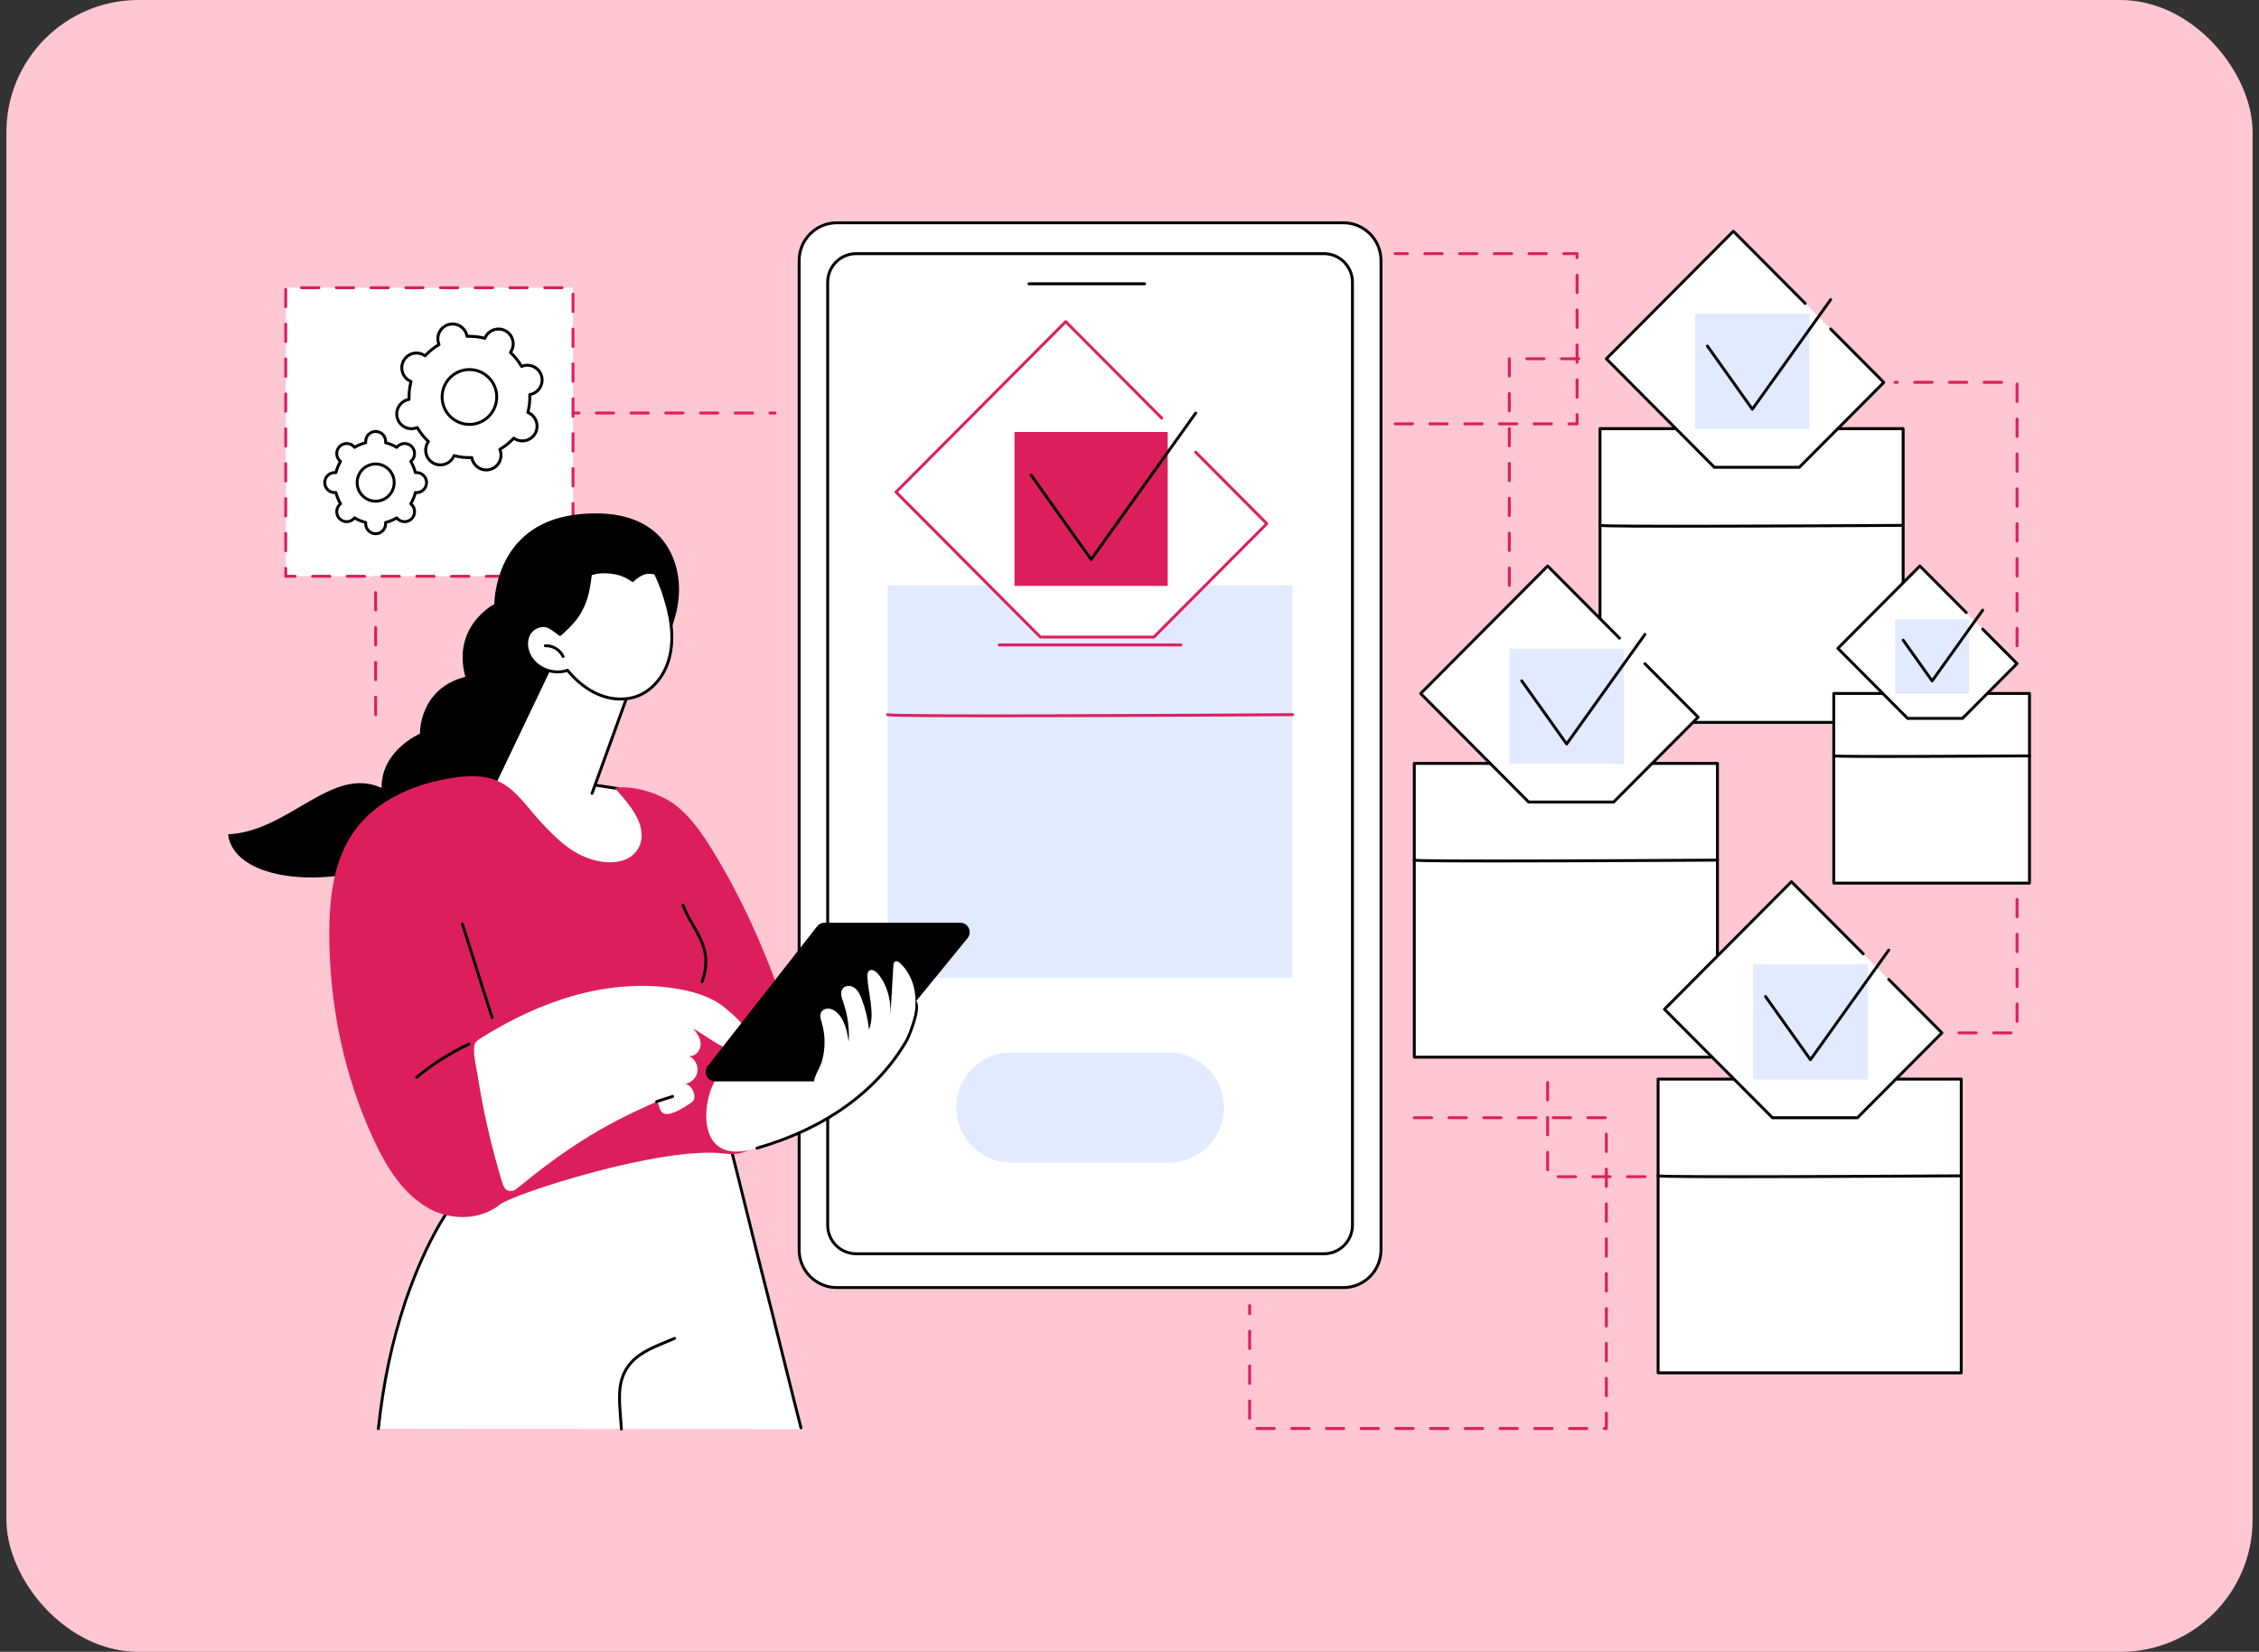 <svg xmlns="http://www.w3.org/2000/svg" width="212" height="155" viewBox="0 0 212 155" fill="none"><rect x="0" y="0" width="212" height="155" fill="#333333" stroke="none"/><g clip-path="url(#clip0_3872_37635)"><path d="M211.4 0H0.6V155H211.4V0Z" fill="#FFC7D1"></path><path d="M78.517 120.817H126.082C128.026 120.817 129.602 119.234 129.602 117.282V24.441C129.602 22.488 128.026 20.906 126.082 20.906H78.517C76.573 20.906 74.997 22.488 74.997 24.441L74.997 117.282C74.997 119.234 76.573 120.817 78.517 120.817Z" fill="white"></path><path d="M126.082 120.953H78.517C76.502 120.953 74.862 119.306 74.862 117.282V24.442C74.862 22.417 76.502 20.77 78.517 20.77H126.082C128.098 20.77 129.738 22.417 129.738 24.442V117.282C129.738 119.307 128.098 120.954 126.082 120.954V120.953ZM78.517 21.043C76.651 21.043 75.133 22.567 75.133 24.442V117.282C75.133 119.157 76.651 120.681 78.517 120.681H126.082C127.948 120.681 129.466 119.157 129.466 117.282V24.442C129.466 22.567 127.948 21.043 126.082 21.043H78.517Z" fill="black"></path><path d="M80.344 117.646H124.256C125.729 117.646 126.923 116.446 126.923 114.967L126.923 26.481C126.923 25.002 125.729 23.802 124.256 23.802H80.344C78.871 23.802 77.676 25.002 77.676 26.481L77.676 114.967C77.676 116.446 78.871 117.646 80.344 117.646Z" fill="white"></path><path d="M124.256 117.782H80.344C78.798 117.782 77.54 116.519 77.54 114.967V26.481C77.54 24.929 78.798 23.666 80.344 23.666H124.256C125.802 23.666 127.059 24.929 127.059 26.481V114.967C127.059 116.519 125.802 117.782 124.256 117.782ZM80.344 23.939C78.948 23.939 77.812 25.08 77.812 26.481V114.967C77.812 116.368 78.948 117.509 80.344 117.509H124.256C125.652 117.509 126.787 116.368 126.787 114.967V26.481C126.787 25.08 125.652 23.939 124.256 23.939H80.344Z" fill="black"></path><path d="M107.417 26.766H96.564C96.49 26.766 96.429 26.705 96.429 26.63C96.429 26.554 96.489 26.493 96.564 26.493H107.417C107.492 26.493 107.553 26.554 107.553 26.63C107.553 26.705 107.492 26.766 107.417 26.766Z" fill="black"></path><path d="M114.861 103.925C114.861 101.075 112.561 98.765 109.723 98.765H94.877C92.039 98.765 89.739 101.076 89.739 103.925C89.739 106.775 92.039 109.085 94.877 109.085H109.723C112.561 109.085 114.861 106.775 114.861 103.925Z" fill="#E2EAFF"></path><path d="M121.306 54.933H83.294V91.763H121.306V54.933Z" fill="#E2EAFF"></path><path d="M92.982 67.305C83.344 67.305 83.263 67.223 83.199 67.16C83.173 67.134 83.158 67.097 83.158 67.061C83.158 66.985 83.219 66.924 83.293 66.924C83.316 66.924 83.338 66.93 83.356 66.94C84.298 67.113 108.546 67.005 121.304 66.924C121.383 66.927 121.441 66.984 121.441 67.06C121.441 67.135 121.381 67.197 121.305 67.197C121.211 67.197 111.754 67.258 102.39 67.287C98.525 67.3 95.441 67.305 92.981 67.305H92.982Z" fill="#DC1F5C"></path><path d="M110.825 60.655H93.775C93.7 60.655 93.639 60.594 93.639 60.519C93.639 60.443 93.7 60.382 93.775 60.382H110.825C110.899 60.382 110.961 60.443 110.961 60.519C110.961 60.594 110.899 60.655 110.825 60.655Z" fill="#DC1F5C"></path><path d="M108.291 59.779L118.886 49.137L100.013 30.181L84.09 46.175L97.634 59.779H108.291Z" fill="white"></path><path d="M108.291 59.916H97.634C97.598 59.916 97.564 59.901 97.538 59.876L83.994 46.272C83.968 46.246 83.954 46.212 83.954 46.175C83.954 46.139 83.968 46.105 83.994 46.078L99.917 30.085C99.97 30.032 100.056 30.032 100.109 30.085L109.119 39.135C109.172 39.188 109.172 39.275 109.119 39.328C109.066 39.381 108.98 39.381 108.927 39.328L100.013 30.374L84.282 46.175L97.69 59.642H108.235L118.694 49.137L112.118 42.532C112.065 42.479 112.065 42.392 112.118 42.339C112.171 42.286 112.257 42.286 112.31 42.339L118.982 49.041C119.035 49.094 119.035 49.18 118.982 49.234L108.387 59.875C108.362 59.901 108.327 59.915 108.291 59.915V59.916Z" fill="#DC1F5C"></path><path d="M109.585 40.536H95.209V54.977H109.585V40.536Z" fill="#DC1F5C"></path><path d="M102.397 52.634C102.353 52.634 102.312 52.613 102.287 52.577L96.654 44.657C96.61 44.595 96.624 44.511 96.685 44.466C96.746 44.422 96.831 44.437 96.875 44.498L102.398 52.264L112.104 38.678C112.148 38.617 112.233 38.603 112.294 38.647C112.355 38.691 112.369 38.776 112.325 38.837L102.508 52.577C102.482 52.613 102.441 52.634 102.397 52.634Z" fill="black"></path><path d="M178.604 40.221H150.156V67.784H178.604V40.221Z" fill="white"></path><path d="M178.604 67.921H150.156C150.081 67.921 150.02 67.86 150.02 67.785V40.221C150.02 40.146 150.081 40.084 150.156 40.084H178.604C178.678 40.084 178.739 40.145 178.739 40.221V67.785C178.739 67.86 178.679 67.921 178.604 67.921ZM150.292 67.648H178.468V40.357H150.292V67.648Z" fill="black"></path><path d="M157.403 49.515C150.179 49.515 150.118 49.452 150.061 49.396C150.035 49.371 150.02 49.334 150.02 49.297C150.02 49.222 150.081 49.161 150.156 49.161C150.176 49.161 150.196 49.165 150.213 49.174C150.993 49.302 169.087 49.222 178.603 49.161H178.604C178.678 49.161 178.739 49.222 178.739 49.297C178.739 49.372 178.68 49.434 178.604 49.434C178.533 49.434 171.456 49.479 164.447 49.501C161.554 49.511 159.245 49.515 157.402 49.515H157.403ZM150.288 49.267C150.29 49.277 150.291 49.287 150.292 49.297C150.292 49.286 150.29 49.276 150.288 49.267Z" fill="black"></path><path d="M168.864 43.848L176.793 35.884L162.669 21.698L150.751 33.667L160.888 43.848H168.864Z" fill="white"></path><path d="M168.864 43.985H160.888C160.852 43.985 160.817 43.97 160.792 43.945L150.655 33.764C150.63 33.739 150.616 33.704 150.616 33.667C150.616 33.631 150.63 33.596 150.655 33.571L162.572 21.601C162.625 21.547 162.711 21.547 162.764 21.601L169.507 28.374C169.561 28.427 169.561 28.513 169.507 28.567C169.454 28.62 169.369 28.62 169.316 28.567L162.668 21.89L150.943 33.667L160.943 43.711H168.806L176.599 35.884L171.702 30.965C171.649 30.911 171.649 30.825 171.702 30.772C171.755 30.718 171.841 30.718 171.894 30.772L176.887 35.787C176.94 35.84 176.94 35.926 176.887 35.98L168.958 43.944C168.933 43.969 168.898 43.983 168.862 43.983L168.864 43.985Z" fill="black"></path><path d="M169.832 29.446H159.072V40.254H169.832V29.446Z" fill="#E2EAFF"></path><path d="M164.453 38.535C164.409 38.535 164.368 38.514 164.342 38.478L160.127 32.551C160.083 32.489 160.097 32.404 160.159 32.36C160.22 32.316 160.304 32.331 160.348 32.392L164.454 38.165L171.69 28.036C171.734 27.975 171.818 27.961 171.879 28.005C171.94 28.049 171.954 28.134 171.91 28.196L164.563 38.478C164.537 38.514 164.496 38.535 164.452 38.535H164.453Z" fill="black"></path><path d="M161.175 71.633H132.728V99.197H161.175V71.633Z" fill="white"></path><path d="M161.176 99.333H132.728C132.653 99.333 132.592 99.272 132.592 99.197V71.633C132.592 71.558 132.653 71.497 132.728 71.497H161.176C161.251 71.497 161.312 71.557 161.312 71.633V99.197C161.312 99.272 161.251 99.333 161.176 99.333ZM132.864 99.061H161.04V71.769H132.864V99.061Z" fill="black"></path><path d="M139.974 80.927C132.751 80.927 132.69 80.865 132.633 80.808C132.607 80.783 132.592 80.746 132.592 80.71C132.592 80.635 132.653 80.573 132.728 80.573C132.748 80.573 132.768 80.578 132.785 80.586C133.566 80.714 151.659 80.634 161.175 80.573C161.246 80.573 161.312 80.633 161.312 80.709C161.312 80.784 161.252 80.846 161.177 80.846C161.106 80.846 154.028 80.891 147.02 80.914C144.127 80.923 141.817 80.927 139.974 80.927ZM132.86 80.679C132.863 80.689 132.863 80.699 132.864 80.709C132.864 80.699 132.863 80.689 132.86 80.679Z" fill="black"></path><path d="M151.436 75.261L159.365 67.297L145.24 53.11L133.324 65.08L143.46 75.261H151.436Z" fill="white"></path><path d="M151.436 75.397H143.46C143.424 75.397 143.39 75.383 143.364 75.357L133.228 65.176C133.202 65.151 133.188 65.116 133.188 65.08C133.188 65.043 133.202 65.009 133.228 64.983L145.145 53.013C145.198 52.96 145.284 52.96 145.337 53.013L152.08 59.786C152.133 59.839 152.133 59.925 152.08 59.979C152.027 60.032 151.941 60.032 151.888 59.979L145.24 53.302L133.515 65.079L143.516 75.124H151.379L159.172 67.296L154.274 62.377C154.221 62.324 154.221 62.237 154.274 62.184C154.327 62.131 154.413 62.131 154.466 62.184L159.459 67.199C159.512 67.253 159.512 67.339 159.459 67.392L151.53 75.356C151.505 75.382 151.47 75.396 151.434 75.396L151.436 75.397Z" fill="black"></path><path d="M152.404 60.859H141.645V71.666H152.404V60.859Z" fill="#E2EAFF"></path><path d="M147.024 69.948C146.98 69.948 146.939 69.927 146.914 69.891L142.698 63.963C142.654 63.902 142.669 63.817 142.73 63.773C142.79 63.729 142.875 63.743 142.919 63.804L147.025 69.577L154.261 59.449C154.305 59.387 154.39 59.374 154.451 59.418C154.512 59.462 154.525 59.547 154.482 59.608L147.134 69.891C147.109 69.927 147.067 69.948 147.024 69.948H147.024Z" fill="black"></path><path d="M190.462 65.069H172.095V82.865H190.462V65.069Z" fill="white"></path><path d="M190.462 83.002H172.095C172.02 83.002 171.959 82.941 171.959 82.865V65.07C171.959 64.995 172.02 64.933 172.095 64.933H190.462C190.537 64.933 190.598 64.995 190.598 65.07V82.865C190.598 82.941 190.537 83.002 190.462 83.002ZM172.231 82.729H190.326V65.206H172.231V82.729Z" fill="black"></path><path d="M176.739 71.118C172.09 71.118 172.05 71.077 172 71.027C171.974 71.002 171.959 70.966 171.959 70.929C171.959 70.854 172.02 70.793 172.095 70.793C172.113 70.793 172.129 70.796 172.145 70.802C172.755 70.886 185.548 70.824 190.461 70.793C190.533 70.789 190.597 70.853 190.597 70.929C190.597 71.004 190.537 71.066 190.462 71.066C190.416 71.066 185.846 71.095 181.322 71.11C179.437 71.116 177.935 71.118 176.739 71.118H176.739ZM172.219 70.874C172.226 70.891 172.231 70.91 172.231 70.929C172.231 70.909 172.226 70.89 172.219 70.874Z" fill="black"></path><path d="M184.173 67.411L189.293 62.269L180.174 53.11L172.479 60.838L179.024 67.411H184.173Z" fill="white"></path><path d="M184.173 67.548H179.024C178.988 67.548 178.954 67.534 178.928 67.508L172.383 60.935C172.358 60.909 172.344 60.875 172.344 60.838C172.344 60.801 172.358 60.767 172.383 60.741L180.077 53.014C180.128 52.963 180.218 52.963 180.269 53.014L184.623 57.387C184.676 57.44 184.676 57.526 184.623 57.579C184.57 57.633 184.484 57.633 184.431 57.579L180.173 53.303L172.671 60.837L179.079 67.274H184.116L189.1 62.269L185.972 59.127C185.919 59.074 185.919 58.988 185.972 58.935C186.025 58.881 186.111 58.881 186.164 58.935L189.388 62.173C189.441 62.226 189.441 62.312 189.388 62.366L184.269 67.507C184.244 67.533 184.209 67.547 184.173 67.547L184.173 67.548Z" fill="black"></path><path d="M184.799 58.113H177.852V65.091H184.799V58.113Z" fill="#E2EAFF"></path><path d="M181.325 64.029C181.283 64.029 181.24 64.008 181.215 63.972L178.493 60.145C178.449 60.084 178.464 59.999 178.525 59.955C178.585 59.91 178.67 59.925 178.714 59.986L181.326 63.658L185.959 57.175C186.002 57.113 186.087 57.099 186.148 57.144C186.209 57.188 186.223 57.272 186.179 57.334L181.435 63.973C181.41 64.009 181.369 64.03 181.325 64.03L181.325 64.029Z" fill="black"></path><path d="M184.056 101.256H155.608V128.82H184.056V101.256Z" fill="white"></path><path d="M184.056 128.956H155.608C155.534 128.956 155.473 128.896 155.473 128.82V101.256C155.473 101.181 155.534 101.12 155.608 101.12H184.056C184.131 101.12 184.192 101.181 184.192 101.256V128.82C184.192 128.895 184.131 128.956 184.056 128.956ZM155.744 128.683H183.92V101.392H155.744V128.683Z" fill="black"></path><path d="M162.854 110.55C155.631 110.55 155.57 110.488 155.513 110.431C155.487 110.406 155.472 110.369 155.472 110.333C155.472 110.258 155.533 110.196 155.608 110.196C155.628 110.196 155.648 110.201 155.665 110.209C156.446 110.337 174.539 110.257 184.055 110.196C184.133 110.196 184.192 110.257 184.192 110.332C184.192 110.407 184.132 110.469 184.056 110.469C183.985 110.469 176.908 110.514 169.9 110.537C167.007 110.546 164.697 110.55 162.854 110.55ZM155.74 110.302C155.743 110.312 155.743 110.322 155.744 110.332C155.744 110.322 155.743 110.312 155.74 110.302Z" fill="black"></path><path d="M174.316 104.884L182.245 96.919L168.121 82.733L156.204 94.703L166.341 104.884H174.316Z" fill="white"></path><path d="M174.316 105.02H166.34C166.304 105.02 166.27 105.006 166.244 104.98L156.107 94.799C156.082 94.774 156.068 94.739 156.068 94.703C156.068 94.666 156.082 94.632 156.107 94.606L168.025 82.636C168.078 82.583 168.163 82.583 168.216 82.636L174.96 89.409C175.013 89.462 175.013 89.548 174.96 89.602C174.907 89.655 174.821 89.655 174.768 89.602L168.12 82.925L156.395 94.702L166.396 104.746H174.258L182.052 96.919L177.154 92C177.101 91.947 177.101 91.86 177.154 91.807C177.207 91.754 177.293 91.754 177.346 91.807L182.339 96.822C182.364 96.848 182.379 96.882 182.379 96.919C182.379 96.956 182.364 96.99 182.339 97.016L174.41 104.98C174.385 105.005 174.35 105.019 174.314 105.019L174.316 105.02Z" fill="black"></path><path d="M175.285 90.482H164.525V101.289H175.285V90.482Z" fill="#E2EAFF"></path><path d="M169.905 99.571C169.861 99.571 169.819 99.55 169.794 99.514L165.579 93.586C165.535 93.525 165.549 93.44 165.61 93.396C165.671 93.352 165.756 93.366 165.8 93.427L169.905 99.2L177.142 89.072C177.185 89.01 177.27 88.997 177.331 89.041C177.392 89.085 177.406 89.17 177.362 89.231L170.015 99.514C169.99 99.55 169.948 99.571 169.905 99.571Z" fill="black"></path><path d="M141.645 55.069C141.57 55.069 141.509 55.008 141.509 54.933V53.296C141.509 53.221 141.57 53.159 141.645 53.159C141.719 53.159 141.78 53.22 141.78 53.296V54.933C141.78 55.008 141.719 55.069 141.645 55.069ZM141.645 51.795C141.57 51.795 141.509 51.735 141.509 51.659V50.022C141.509 49.947 141.57 49.886 141.645 49.886C141.719 49.886 141.78 49.947 141.78 50.022V51.659C141.78 51.734 141.719 51.795 141.645 51.795ZM141.645 48.522C141.57 48.522 141.509 48.461 141.509 48.385V46.749C141.509 46.674 141.57 46.612 141.645 46.612C141.719 46.612 141.78 46.673 141.78 46.749V48.385C141.78 48.46 141.719 48.522 141.645 48.522ZM141.645 45.248C141.57 45.248 141.509 45.187 141.509 45.112V43.475C141.509 43.4 141.57 43.339 141.645 43.339C141.719 43.339 141.78 43.4 141.78 43.475V45.112C141.78 45.187 141.719 45.248 141.645 45.248ZM141.645 41.975C141.57 41.975 141.509 41.914 141.509 41.838V40.201C141.509 40.126 141.57 40.065 141.645 40.065C141.719 40.065 141.78 40.126 141.78 40.201V41.838C141.78 41.913 141.719 41.975 141.645 41.975ZM141.645 38.701C141.57 38.701 141.509 38.64 141.509 38.565V36.928C141.509 36.853 141.57 36.791 141.645 36.791C141.719 36.791 141.78 36.853 141.78 36.928V38.565C141.78 38.64 141.719 38.701 141.645 38.701ZM141.645 35.427C141.57 35.427 141.509 35.367 141.509 35.291V33.665C141.509 33.59 141.57 33.529 141.645 33.529C141.719 33.529 141.786 33.59 141.786 33.665C141.786 33.679 141.784 33.693 141.78 33.705V35.291C141.78 35.366 141.719 35.427 141.645 35.427ZM148.174 33.802H146.544C146.469 33.802 146.408 33.741 146.408 33.665C146.408 33.59 146.469 33.529 146.544 33.529H148.174C148.248 33.529 148.309 33.59 148.309 33.665C148.309 33.741 148.248 33.802 148.174 33.802ZM144.914 33.802H143.285C143.21 33.802 143.149 33.741 143.149 33.665C143.149 33.59 143.21 33.529 143.285 33.529H144.914C144.989 33.529 145.05 33.59 145.05 33.665C145.05 33.741 144.989 33.802 144.914 33.802Z" fill="#DC1F5C"></path><path d="M189.293 60.734C189.218 60.734 189.157 60.673 189.157 60.598V58.961C189.157 58.886 189.218 58.825 189.293 58.825C189.368 58.825 189.429 58.885 189.429 58.961V60.598C189.429 60.673 189.368 60.734 189.293 60.734ZM189.293 57.461C189.218 57.461 189.157 57.4 189.157 57.324V55.687C189.157 55.612 189.218 55.551 189.293 55.551C189.368 55.551 189.429 55.612 189.429 55.687V57.324C189.429 57.399 189.368 57.461 189.293 57.461ZM189.293 54.187C189.218 54.187 189.157 54.126 189.157 54.05V52.414C189.157 52.339 189.218 52.277 189.293 52.277C189.368 52.277 189.429 52.339 189.429 52.414V54.05C189.429 54.126 189.368 54.187 189.293 54.187ZM189.293 50.913C189.218 50.913 189.157 50.852 189.157 50.777V49.14C189.157 49.065 189.218 49.004 189.293 49.004C189.368 49.004 189.429 49.065 189.429 49.14V50.777C189.429 50.852 189.368 50.913 189.293 50.913ZM189.293 47.64C189.218 47.64 189.157 47.579 189.157 47.503V45.867C189.157 45.791 189.218 45.73 189.293 45.73C189.368 45.73 189.429 45.791 189.429 45.867V47.503C189.429 47.578 189.368 47.64 189.293 47.64ZM189.293 44.366C189.218 44.366 189.157 44.305 189.157 44.23V42.593C189.157 42.518 189.218 42.456 189.293 42.456C189.368 42.456 189.429 42.518 189.429 42.593V44.23C189.429 44.305 189.368 44.366 189.293 44.366ZM189.293 41.093C189.218 41.093 189.157 41.032 189.157 40.956V39.319C189.157 39.244 189.218 39.183 189.293 39.183C189.368 39.183 189.429 39.244 189.429 39.319V40.956C189.429 41.031 189.368 41.093 189.293 41.093ZM189.293 37.819C189.218 37.819 189.157 37.758 189.157 37.682V36.046C189.157 35.971 189.218 35.909 189.293 35.909C189.368 35.909 189.429 35.971 189.429 36.046V37.682C189.429 37.758 189.368 37.819 189.293 37.819ZM187.834 36.01H186.205C186.13 36.01 186.069 35.95 186.069 35.874C186.069 35.798 186.13 35.737 186.205 35.737H187.834C187.909 35.737 187.97 35.798 187.97 35.874C187.97 35.95 187.909 36.01 187.834 36.01ZM184.575 36.01H182.945C182.871 36.01 182.81 35.95 182.81 35.874C182.81 35.798 182.87 35.737 182.945 35.737H184.575C184.65 35.737 184.711 35.798 184.711 35.874C184.711 35.95 184.65 36.01 184.575 36.01ZM181.316 36.01H179.686C179.611 36.01 179.55 35.95 179.55 35.874C179.55 35.798 179.611 35.737 179.686 35.737H181.316C181.39 35.737 181.452 35.798 181.452 35.874C181.452 35.95 181.391 36.01 181.316 36.01ZM178.057 36.01H177.852C177.777 36.01 177.716 35.95 177.716 35.874C177.716 35.798 177.777 35.737 177.852 35.737H178.057C178.131 35.737 178.192 35.798 178.192 35.874C178.192 35.95 178.132 36.01 178.057 36.01Z" fill="#DC1F5C"></path><path d="M188.731 97.055H187.101C187.026 97.055 186.965 96.995 186.965 96.919C186.965 96.843 187.026 96.783 187.101 96.783H188.731C188.805 96.783 188.866 96.843 188.866 96.919C188.866 96.995 188.806 97.055 188.731 97.055ZM185.471 97.055H183.842C183.767 97.055 183.706 96.995 183.706 96.919C183.706 96.843 183.767 96.783 183.842 96.783H185.471C185.546 96.783 185.607 96.843 185.607 96.919C185.607 96.995 185.547 97.055 185.471 97.055ZM189.293 95.983C189.218 95.983 189.157 95.922 189.157 95.847V94.21C189.157 94.135 189.218 94.074 189.293 94.074C189.368 94.074 189.429 94.135 189.429 94.21V95.847C189.429 95.922 189.368 95.983 189.293 95.983ZM189.293 92.71C189.218 92.71 189.157 92.648 189.157 92.573V90.937C189.157 90.862 189.218 90.8 189.293 90.8C189.368 90.8 189.429 90.862 189.429 90.937V92.573C189.429 92.648 189.368 92.71 189.293 92.71ZM189.293 89.436C189.218 89.436 189.157 89.375 189.157 89.3V87.663C189.157 87.588 189.218 87.527 189.293 87.527C189.368 87.527 189.429 87.587 189.429 87.663V89.3C189.429 89.375 189.368 89.436 189.293 89.436ZM189.293 86.163C189.218 86.163 189.157 86.101 189.157 86.026V84.389C189.157 84.314 189.218 84.253 189.293 84.253C189.368 84.253 189.429 84.314 189.429 84.389V86.026C189.429 86.101 189.368 86.163 189.293 86.163Z" fill="#DC1F5C"></path><path d="M154.372 110.55H152.742C152.667 110.55 152.606 110.489 152.606 110.413C152.606 110.338 152.667 110.277 152.742 110.277H154.372C154.446 110.277 154.507 110.338 154.507 110.413C154.507 110.488 154.446 110.55 154.372 110.55ZM151.112 110.55H149.483C149.408 110.55 149.347 110.489 149.347 110.413C149.347 110.338 149.408 110.277 149.483 110.277H151.112C151.187 110.277 151.248 110.338 151.248 110.413C151.248 110.488 151.187 110.55 151.112 110.55ZM147.853 110.55H146.224C146.149 110.55 146.088 110.489 146.088 110.413C146.088 110.338 146.149 110.277 146.224 110.277H147.853C147.928 110.277 147.989 110.338 147.989 110.413C147.989 110.488 147.928 110.55 147.853 110.55ZM145.24 109.901C145.166 109.901 145.104 109.84 145.104 109.764V108.127C145.104 108.052 145.166 107.991 145.24 107.991C145.315 107.991 145.376 108.052 145.376 108.127V109.764C145.376 109.839 145.315 109.901 145.24 109.901ZM145.24 106.627C145.166 106.627 145.104 106.566 145.104 106.491V104.854C145.104 104.779 145.166 104.717 145.24 104.717C145.315 104.717 145.376 104.779 145.376 104.854V106.491C145.376 106.566 145.315 106.627 145.24 106.627ZM145.24 103.353C145.166 103.353 145.104 103.293 145.104 103.217V101.58C145.104 101.505 145.166 101.444 145.24 101.444C145.315 101.444 145.376 101.505 145.376 101.58V103.217C145.376 103.292 145.315 103.353 145.24 103.353Z" fill="#DC1F5C"></path><path d="M150.751 134.179H150.55C150.476 134.179 150.414 134.117 150.414 134.042C150.414 133.967 150.475 133.906 150.55 133.906H150.616V132.608C150.616 132.533 150.677 132.471 150.751 132.471C150.826 132.471 150.887 132.532 150.887 132.608V134.042C150.887 134.117 150.827 134.179 150.751 134.179ZM148.921 134.179H147.292C147.217 134.179 147.156 134.117 147.156 134.042C147.156 133.967 147.217 133.906 147.292 133.906H148.921C148.996 133.906 149.057 133.967 149.057 134.042C149.057 134.118 148.997 134.179 148.921 134.179ZM145.662 134.179H144.032C143.958 134.179 143.897 134.117 143.897 134.042C143.897 133.967 143.957 133.906 144.032 133.906H145.662C145.737 133.906 145.798 133.967 145.798 134.042C145.798 134.118 145.737 134.179 145.662 134.179ZM142.403 134.179H140.773C140.699 134.179 140.637 134.117 140.637 134.042C140.637 133.967 140.699 133.906 140.773 133.906H142.403C142.477 133.906 142.539 133.967 142.539 134.042C142.539 134.118 142.478 134.179 142.403 134.179ZM139.144 134.179H137.514C137.439 134.179 137.378 134.117 137.378 134.042C137.378 133.967 137.439 133.906 137.514 133.906H139.144C139.218 133.906 139.279 133.967 139.279 134.042C139.279 134.118 139.219 134.179 139.144 134.179ZM135.884 134.179H134.255C134.18 134.179 134.119 134.117 134.119 134.042C134.119 133.967 134.179 133.906 134.255 133.906H135.884C135.959 133.906 136.02 133.967 136.02 134.042C136.02 134.118 135.96 134.179 135.884 134.179ZM132.625 134.179H130.996C130.921 134.179 130.86 134.117 130.86 134.042C130.86 133.967 130.921 133.906 130.996 133.906H132.625C132.7 133.906 132.761 133.967 132.761 134.042C132.761 134.118 132.7 134.179 132.625 134.179ZM129.366 134.179H127.736C127.662 134.179 127.601 134.117 127.601 134.042C127.601 133.967 127.662 133.906 127.736 133.906H129.366C129.441 133.906 129.502 133.967 129.502 134.042C129.502 134.118 129.441 134.179 129.366 134.179ZM126.107 134.179H124.477C124.402 134.179 124.341 134.117 124.341 134.042C124.341 133.967 124.402 133.906 124.477 133.906H126.107C126.181 133.906 126.243 133.967 126.243 134.042C126.243 134.118 126.182 134.179 126.107 134.179ZM122.847 134.179H121.218C121.143 134.179 121.082 134.117 121.082 134.042C121.082 133.967 121.143 133.906 121.218 133.906H122.847C122.922 133.906 122.983 133.967 122.983 134.042C122.983 134.118 122.922 134.179 122.847 134.179ZM119.588 134.179H117.959C117.884 134.179 117.823 134.117 117.823 134.042C117.823 133.967 117.884 133.906 117.959 133.906H119.588C119.663 133.906 119.724 133.967 119.724 134.042C119.724 134.118 119.664 134.179 119.588 134.179ZM117.276 133.228C117.201 133.228 117.14 133.167 117.14 133.091V131.454C117.14 131.379 117.201 131.318 117.276 131.318C117.351 131.318 117.412 131.379 117.412 131.454V133.091C117.412 133.166 117.351 133.228 117.276 133.228ZM150.75 131.107C150.675 131.107 150.614 131.046 150.614 130.971V129.334C150.614 129.259 150.675 129.198 150.75 129.198C150.824 129.198 150.885 129.259 150.885 129.334V130.971C150.885 131.046 150.825 131.107 150.75 131.107ZM117.276 129.954C117.201 129.954 117.14 129.893 117.14 129.818V128.181C117.14 128.106 117.201 128.044 117.276 128.044C117.351 128.044 117.412 128.106 117.412 128.181V129.818C117.412 129.893 117.351 129.954 117.276 129.954ZM150.75 127.834C150.675 127.834 150.614 127.772 150.614 127.697V126.06C150.614 125.985 150.675 125.924 150.75 125.924C150.824 125.924 150.885 125.985 150.885 126.06V127.697C150.885 127.772 150.825 127.834 150.75 127.834ZM117.276 126.68C117.201 126.68 117.14 126.62 117.14 126.544V124.907C117.14 124.832 117.201 124.771 117.276 124.771C117.351 124.771 117.412 124.831 117.412 124.907V126.544C117.412 126.619 117.351 126.68 117.276 126.68ZM150.75 124.56C150.675 124.56 150.614 124.499 150.614 124.424V122.787C150.614 122.712 150.675 122.65 150.75 122.65C150.824 122.65 150.885 122.711 150.885 122.787V124.424C150.885 124.499 150.825 124.56 150.75 124.56ZM117.276 123.407C117.201 123.407 117.14 123.345 117.14 123.27V122.513C117.14 122.438 117.201 122.376 117.276 122.376C117.351 122.376 117.412 122.438 117.412 122.513V123.27C117.412 123.345 117.351 123.407 117.276 123.407ZM150.75 121.286C150.675 121.286 150.614 121.226 150.614 121.15V119.513C150.614 119.438 150.675 119.377 150.75 119.377C150.824 119.377 150.885 119.438 150.885 119.513V121.15C150.885 121.225 150.825 121.286 150.75 121.286ZM150.75 118.013C150.675 118.013 150.614 117.951 150.614 117.876V116.24C150.614 116.165 150.675 116.103 150.75 116.103C150.824 116.103 150.885 116.165 150.885 116.24V117.876C150.885 117.951 150.825 118.013 150.75 118.013ZM150.75 114.739C150.675 114.739 150.614 114.678 150.614 114.603V112.966C150.614 112.891 150.675 112.83 150.75 112.83C150.824 112.83 150.885 112.89 150.885 112.966V114.603C150.885 114.678 150.825 114.739 150.75 114.739ZM150.75 111.466C150.675 111.466 150.614 111.404 150.614 111.329V109.692C150.614 109.617 150.675 109.556 150.75 109.556C150.824 109.556 150.885 109.617 150.885 109.692V111.329C150.885 111.404 150.825 111.466 150.75 111.466ZM150.75 108.192C150.675 108.192 150.614 108.131 150.614 108.056V106.419C150.614 106.344 150.675 106.282 150.75 106.282C150.824 106.282 150.885 106.344 150.885 106.419V108.056C150.885 108.131 150.825 108.192 150.75 108.192ZM150.65 105.019H149.021C148.946 105.019 148.885 104.957 148.885 104.882C148.885 104.807 148.945 104.746 149.021 104.746H150.65C150.725 104.746 150.786 104.807 150.786 104.882C150.786 104.957 150.726 105.019 150.65 105.019ZM147.391 105.019H145.761C145.687 105.019 145.626 104.957 145.626 104.882C145.626 104.807 145.687 104.746 145.761 104.746H147.391C147.466 104.746 147.527 104.807 147.527 104.882C147.527 104.957 147.466 105.019 147.391 105.019ZM144.132 105.019H142.502C142.428 105.019 142.366 104.957 142.366 104.882C142.366 104.807 142.428 104.746 142.502 104.746H144.132C144.206 104.746 144.268 104.807 144.268 104.882C144.268 104.957 144.206 105.019 144.132 105.019ZM140.873 105.019H139.243C139.168 105.019 139.107 104.957 139.107 104.882C139.107 104.807 139.168 104.746 139.243 104.746H140.873C140.947 104.746 141.008 104.807 141.008 104.882C141.008 104.957 140.948 105.019 140.873 105.019ZM137.613 105.019H135.984C135.909 105.019 135.848 104.957 135.848 104.882C135.848 104.807 135.909 104.746 135.984 104.746H137.613C137.688 104.746 137.749 104.807 137.749 104.882C137.749 104.957 137.688 105.019 137.613 105.019ZM134.354 105.019H132.725C132.65 105.019 132.589 104.957 132.589 104.882C132.589 104.807 132.65 104.746 132.725 104.746H134.354C134.429 104.746 134.49 104.807 134.49 104.882C134.49 104.957 134.429 105.019 134.354 105.019Z" fill="#DC1F5C"></path><path d="M148.003 39.91H147.233C147.158 39.91 147.097 39.849 147.097 39.774C147.097 39.698 147.158 39.637 147.233 39.637H147.868V38.911C147.868 38.836 147.928 38.775 148.003 38.775C148.079 38.775 148.139 38.836 148.139 38.911V39.774C148.139 39.849 148.078 39.91 148.003 39.91ZM145.603 39.91H143.974C143.899 39.91 143.838 39.849 143.838 39.774C143.838 39.698 143.898 39.637 143.974 39.637H145.603C145.678 39.637 145.739 39.698 145.739 39.774C145.739 39.849 145.678 39.91 145.603 39.91ZM142.344 39.91H140.714C140.64 39.91 140.579 39.849 140.579 39.774C140.579 39.698 140.639 39.637 140.714 39.637H142.344C142.419 39.637 142.48 39.698 142.48 39.774C142.48 39.849 142.419 39.91 142.344 39.91ZM139.085 39.91H137.455C137.381 39.91 137.319 39.849 137.319 39.774C137.319 39.698 137.38 39.637 137.455 39.637H139.085C139.16 39.637 139.221 39.698 139.221 39.774C139.221 39.849 139.16 39.91 139.085 39.91ZM135.826 39.91H134.196C134.121 39.91 134.06 39.849 134.06 39.774C134.06 39.698 134.121 39.637 134.196 39.637H135.826C135.9 39.637 135.961 39.698 135.961 39.774C135.961 39.849 135.9 39.91 135.826 39.91ZM132.566 39.91H130.937C130.862 39.91 130.801 39.849 130.801 39.774C130.801 39.698 130.862 39.637 130.937 39.637H132.566C132.641 39.637 132.702 39.698 132.702 39.774C132.702 39.849 132.642 39.91 132.566 39.91ZM148.003 37.411C147.928 37.411 147.867 37.349 147.867 37.274V35.638C147.867 35.563 147.927 35.501 148.003 35.501C148.078 35.501 148.138 35.563 148.138 35.638V37.274C148.138 37.349 148.077 37.411 148.003 37.411ZM148.003 34.137C147.928 34.137 147.867 34.076 147.867 34.001V32.364C147.867 32.289 147.927 32.228 148.003 32.228C148.078 32.228 148.138 32.288 148.138 32.364V34.001C148.138 34.076 148.077 34.137 148.003 34.137ZM148.003 30.864C147.928 30.864 147.867 30.803 147.867 30.727V29.09C147.867 29.015 147.927 28.954 148.003 28.954C148.078 28.954 148.138 29.015 148.138 29.09V30.727C148.138 30.802 148.077 30.864 148.003 30.864ZM148.003 27.59C147.928 27.59 147.867 27.529 147.867 27.454V25.817C147.867 25.742 147.927 25.68 148.003 25.68C148.078 25.68 148.138 25.742 148.138 25.817V27.454C148.138 27.529 148.077 27.59 148.003 27.59ZM148.003 24.316C147.928 24.316 147.867 24.256 147.867 24.18V23.938H146.75C146.675 23.938 146.614 23.877 146.614 23.802C146.614 23.726 146.674 23.665 146.75 23.665H148.003C148.077 23.665 148.138 23.727 148.138 23.802V24.18C148.138 24.255 148.077 24.316 148.003 24.316ZM145.12 23.938H143.49C143.416 23.938 143.355 23.877 143.355 23.802C143.355 23.726 143.416 23.665 143.49 23.665H145.12C145.195 23.665 145.256 23.727 145.256 23.802C145.256 23.877 145.195 23.938 145.12 23.938ZM141.861 23.938H140.231C140.156 23.938 140.095 23.877 140.095 23.802C140.095 23.726 140.156 23.665 140.231 23.665H141.861C141.935 23.665 141.997 23.727 141.997 23.802C141.997 23.877 141.935 23.938 141.861 23.938ZM138.602 23.938H136.972C136.897 23.938 136.836 23.877 136.836 23.802C136.836 23.726 136.897 23.665 136.972 23.665H138.602C138.676 23.665 138.737 23.727 138.737 23.802C138.737 23.877 138.676 23.938 138.602 23.938ZM135.342 23.938H133.713C133.638 23.938 133.577 23.877 133.577 23.802C133.577 23.726 133.638 23.665 133.713 23.665H135.342C135.417 23.665 135.478 23.727 135.478 23.802C135.478 23.877 135.417 23.938 135.342 23.938ZM132.083 23.938H130.936C130.861 23.938 130.8 23.877 130.8 23.802C130.8 23.726 130.86 23.665 130.936 23.665H132.083C132.158 23.665 132.219 23.727 132.219 23.802C132.219 23.877 132.158 23.938 132.083 23.938Z" fill="#DC1F5C"></path><path d="M35.254 67.197C35.179 67.197 35.118 67.135 35.118 67.061V65.424C35.118 65.349 35.179 65.287 35.254 65.287C35.329 65.287 35.39 65.348 35.39 65.424V67.061C35.39 67.135 35.329 67.197 35.254 67.197ZM35.254 63.923C35.179 63.923 35.118 63.862 35.118 63.787V62.15C35.118 62.075 35.179 62.014 35.254 62.014C35.329 62.014 35.39 62.075 35.39 62.15V63.787C35.39 63.862 35.329 63.923 35.254 63.923ZM35.254 60.65C35.179 60.65 35.118 60.588 35.118 60.513V58.877C35.118 58.801 35.179 58.74 35.254 58.74C35.329 58.74 35.39 58.801 35.39 58.877V60.513C35.39 60.588 35.329 60.65 35.254 60.65ZM35.254 57.376C35.179 57.376 35.118 57.315 35.118 57.24V55.603C35.118 55.528 35.179 55.467 35.254 55.467C35.329 55.467 35.39 55.527 35.39 55.603V57.24C35.39 57.315 35.329 57.376 35.254 57.376ZM35.254 54.102C35.179 54.102 35.118 54.042 35.118 53.966V52.329C35.118 52.254 35.179 52.193 35.254 52.193C35.329 52.193 35.39 52.254 35.39 52.329V53.966C35.39 54.041 35.329 54.102 35.254 54.102ZM35.254 50.829C35.179 50.829 35.118 50.767 35.118 50.693V49.056C35.118 48.981 35.179 48.919 35.254 48.919C35.329 48.919 35.39 48.981 35.39 49.056V50.693C35.39 50.767 35.329 50.829 35.254 50.829ZM35.254 47.555C35.179 47.555 35.118 47.495 35.118 47.419V45.782C35.118 45.707 35.179 45.646 35.254 45.646C35.329 45.646 35.39 45.706 35.39 45.782V47.419C35.39 47.494 35.329 47.555 35.254 47.555ZM35.254 44.282C35.179 44.282 35.118 44.221 35.118 44.145V42.508C35.118 42.434 35.179 42.372 35.254 42.372C35.329 42.372 35.39 42.433 35.39 42.508V44.145C35.39 44.22 35.329 44.282 35.254 44.282ZM35.254 41.008C35.179 41.008 35.118 40.947 35.118 40.872V39.235C35.118 39.16 35.179 39.099 35.254 39.099C35.329 39.099 35.39 39.16 35.39 39.235V40.872C35.39 40.947 35.329 41.008 35.254 41.008ZM72.739 38.893H72.255C72.181 38.893 72.12 38.832 72.12 38.756C72.12 38.681 72.18 38.62 72.255 38.62H72.739C72.813 38.62 72.874 38.681 72.874 38.756C72.874 38.832 72.813 38.893 72.739 38.893ZM70.626 38.893H68.996C68.921 38.893 68.86 38.832 68.86 38.756C68.86 38.681 68.921 38.62 68.996 38.62H70.626C70.701 38.62 70.762 38.681 70.762 38.756C70.762 38.832 70.701 38.893 70.626 38.893ZM67.367 38.893H65.737C65.662 38.893 65.601 38.832 65.601 38.756C65.601 38.681 65.662 38.62 65.737 38.62H67.367C67.441 38.62 67.502 38.681 67.502 38.756C67.502 38.832 67.442 38.893 67.367 38.893ZM64.107 38.893H62.478C62.403 38.893 62.342 38.832 62.342 38.756C62.342 38.681 62.403 38.62 62.478 38.62H64.107C64.182 38.62 64.243 38.681 64.243 38.756C64.243 38.832 64.183 38.893 64.107 38.893ZM60.848 38.893H59.218C59.144 38.893 59.083 38.832 59.083 38.756C59.083 38.681 59.144 38.62 59.218 38.62H60.848C60.923 38.62 60.984 38.681 60.984 38.756C60.984 38.832 60.923 38.893 60.848 38.893ZM57.589 38.893H55.959C55.885 38.893 55.824 38.832 55.824 38.756C55.824 38.681 55.884 38.62 55.959 38.62H57.589C57.664 38.62 57.725 38.681 57.725 38.756C57.725 38.832 57.664 38.893 57.589 38.893ZM54.33 38.893H52.7C52.625 38.893 52.564 38.832 52.564 38.756C52.564 38.681 52.625 38.62 52.7 38.62H54.33C54.404 38.62 54.465 38.681 54.465 38.756C54.465 38.832 54.405 38.893 54.33 38.893ZM51.07 38.893H49.441C49.366 38.893 49.305 38.832 49.305 38.756C49.305 38.681 49.366 38.62 49.441 38.62H51.07C51.145 38.62 51.206 38.681 51.206 38.756C51.206 38.832 51.145 38.893 51.07 38.893ZM47.811 38.893H46.182C46.107 38.893 46.046 38.832 46.046 38.756C46.046 38.681 46.106 38.62 46.182 38.62H47.811C47.886 38.62 47.947 38.681 47.947 38.756C47.947 38.832 47.886 38.893 47.811 38.893ZM44.552 38.893H42.922C42.848 38.893 42.787 38.832 42.787 38.756C42.787 38.681 42.847 38.62 42.922 38.62H44.552C44.627 38.62 44.688 38.681 44.688 38.756C44.688 38.832 44.627 38.893 44.552 38.893ZM41.293 38.893H39.663C39.589 38.893 39.527 38.832 39.527 38.756C39.527 38.681 39.588 38.62 39.663 38.62H41.293C41.367 38.62 41.429 38.681 41.429 38.756C41.429 38.832 41.367 38.893 41.293 38.893ZM38.034 38.893H36.404C36.329 38.893 36.268 38.832 36.268 38.756C36.268 38.681 36.329 38.62 36.404 38.62H38.034C38.108 38.62 38.169 38.681 38.169 38.756C38.169 38.832 38.109 38.893 38.034 38.893Z" fill="#DC1F5C"></path><path d="M53.775 26.997H26.817V54.074H53.775V26.997Z" fill="white"></path><path d="M53.775 54.211H52.146C52.071 54.211 52.01 54.15 52.01 54.075C52.01 54 52.071 53.938 52.146 53.938H53.639V53.787C53.639 53.712 53.7 53.651 53.775 53.651C53.85 53.651 53.911 53.711 53.911 53.787V54.075C53.911 54.15 53.85 54.211 53.775 54.211ZM50.516 54.211H48.886C48.812 54.211 48.751 54.15 48.751 54.075C48.751 54 48.811 53.938 48.886 53.938H50.516C50.591 53.938 50.652 53.999 50.652 54.075C50.652 54.15 50.591 54.211 50.516 54.211ZM47.257 54.211H45.627C45.552 54.211 45.491 54.15 45.491 54.075C45.491 54 45.552 53.938 45.627 53.938H47.257C47.331 53.938 47.392 53.999 47.392 54.075C47.392 54.15 47.331 54.211 47.257 54.211ZM43.998 54.211H42.368C42.293 54.211 42.232 54.15 42.232 54.075C42.232 54 42.293 53.938 42.368 53.938H43.998C44.072 53.938 44.133 53.999 44.133 54.075C44.133 54.15 44.072 54.211 43.998 54.211ZM40.738 54.211H39.109C39.034 54.211 38.973 54.15 38.973 54.075C38.973 54 39.033 53.938 39.109 53.938H40.738C40.813 53.938 40.874 53.999 40.874 54.075C40.874 54.15 40.814 54.211 40.738 54.211ZM37.479 54.211H35.849C35.775 54.211 35.714 54.15 35.714 54.075C35.714 54 35.774 53.938 35.849 53.938H37.479C37.554 53.938 37.615 53.999 37.615 54.075C37.615 54.15 37.554 54.211 37.479 54.211ZM34.22 54.211H32.59C32.516 54.211 32.454 54.15 32.454 54.075C32.454 54 32.516 53.938 32.59 53.938H34.22C34.294 53.938 34.356 53.999 34.356 54.075C34.356 54.15 34.294 54.211 34.22 54.211ZM30.961 54.211H29.331C29.256 54.211 29.195 54.15 29.195 54.075C29.195 54 29.256 53.938 29.331 53.938H30.961C31.035 53.938 31.096 53.999 31.096 54.075C31.096 54.15 31.036 54.211 30.961 54.211ZM27.701 54.211H26.815C26.74 54.211 26.679 54.15 26.679 54.075V53.328C26.679 53.253 26.74 53.192 26.815 53.192C26.89 53.192 26.951 53.252 26.951 53.328V53.938H27.701C27.776 53.938 27.837 53.999 27.837 54.075C27.837 54.15 27.777 54.211 27.701 54.211ZM53.773 52.286C53.699 52.286 53.638 52.226 53.638 52.15V50.513C53.638 50.438 53.698 50.377 53.773 50.377C53.849 50.377 53.909 50.438 53.909 50.513V52.15C53.909 52.225 53.848 52.286 53.773 52.286ZM26.815 51.828C26.74 51.828 26.679 51.767 26.679 51.692V50.055C26.679 49.98 26.74 49.919 26.815 49.919C26.89 49.919 26.951 49.98 26.951 50.055V51.692C26.951 51.767 26.89 51.828 26.815 51.828ZM53.773 49.014C53.699 49.014 53.638 48.953 53.638 48.877V47.24C53.638 47.165 53.698 47.104 53.773 47.104C53.849 47.104 53.909 47.165 53.909 47.24V48.877C53.909 48.952 53.848 49.014 53.773 49.014ZM26.815 48.555C26.74 48.555 26.679 48.495 26.679 48.419V46.782C26.679 46.707 26.74 46.646 26.815 46.646C26.89 46.646 26.951 46.706 26.951 46.782V48.419C26.951 48.494 26.89 48.555 26.815 48.555ZM53.773 45.74C53.699 45.74 53.638 45.68 53.638 45.604V43.967C53.638 43.892 53.698 43.831 53.773 43.831C53.849 43.831 53.909 43.892 53.909 43.967V45.604C53.909 45.679 53.848 45.74 53.773 45.74ZM26.815 45.282C26.74 45.282 26.679 45.222 26.679 45.146V43.509C26.679 43.434 26.74 43.373 26.815 43.373C26.89 43.373 26.951 43.434 26.951 43.509V45.146C26.951 45.221 26.89 45.282 26.815 45.282ZM53.773 42.468C53.699 42.468 53.638 42.406 53.638 42.331V40.694C53.638 40.619 53.698 40.558 53.773 40.558C53.849 40.558 53.909 40.619 53.909 40.694V42.331C53.909 42.406 53.848 42.468 53.773 42.468ZM26.815 42.009C26.74 42.009 26.679 41.948 26.679 41.873V40.236C26.679 40.161 26.74 40.1 26.815 40.1C26.89 40.1 26.951 40.161 26.951 40.236V41.873C26.951 41.948 26.89 42.009 26.815 42.009ZM53.773 39.195C53.699 39.195 53.638 39.133 53.638 39.058V37.421C53.638 37.346 53.698 37.285 53.773 37.285C53.849 37.285 53.909 37.346 53.909 37.421V39.058C53.909 39.133 53.848 39.195 53.773 39.195ZM26.815 38.736C26.74 38.736 26.679 38.676 26.679 38.6V36.963C26.679 36.888 26.74 36.827 26.815 36.827C26.89 36.827 26.951 36.888 26.951 36.963V38.6C26.951 38.675 26.89 38.736 26.815 38.736ZM53.773 35.922C53.699 35.922 53.638 35.861 53.638 35.785V34.148C53.638 34.073 53.698 34.012 53.773 34.012C53.849 34.012 53.909 34.073 53.909 34.148V35.785C53.909 35.86 53.848 35.922 53.773 35.922ZM26.815 35.463C26.74 35.463 26.679 35.403 26.679 35.327V33.69C26.679 33.615 26.74 33.554 26.815 33.554C26.89 33.554 26.951 33.615 26.951 33.69V35.327C26.951 35.402 26.89 35.463 26.815 35.463ZM53.773 32.649C53.699 32.649 53.638 32.587 53.638 32.512V30.875C53.638 30.8 53.698 30.739 53.773 30.739C53.849 30.739 53.909 30.8 53.909 30.875V32.512C53.909 32.587 53.848 32.649 53.773 32.649ZM26.815 32.19C26.74 32.19 26.679 32.13 26.679 32.054V30.417C26.679 30.342 26.74 30.281 26.815 30.281C26.89 30.281 26.951 30.342 26.951 30.417V32.054C26.951 32.129 26.89 32.19 26.815 32.19ZM53.773 29.376C53.699 29.376 53.638 29.314 53.638 29.239V27.602C53.638 27.527 53.698 27.466 53.773 27.466C53.849 27.466 53.909 27.527 53.909 27.602V29.239C53.909 29.314 53.848 29.376 53.773 29.376ZM26.815 28.918C26.74 28.918 26.679 28.857 26.679 28.781V27.144C26.679 27.069 26.74 27.008 26.815 27.008C26.89 27.008 26.951 27.069 26.951 27.144V28.781C26.951 28.856 26.89 28.918 26.815 28.918ZM52.744 27.137H51.114C51.039 27.137 50.978 27.076 50.978 27C50.978 26.925 51.039 26.864 51.114 26.864H52.744C52.818 26.864 52.88 26.925 52.88 27C52.88 27.076 52.819 27.137 52.744 27.137ZM49.484 27.137H47.855C47.78 27.137 47.719 27.076 47.719 27C47.719 26.925 47.78 26.864 47.855 26.864H49.484C49.559 26.864 49.62 26.925 49.62 27C49.62 27.076 49.56 27.137 49.484 27.137ZM46.225 27.137H44.596C44.521 27.137 44.46 27.076 44.46 27C44.46 26.925 44.521 26.864 44.596 26.864H46.225C46.3 26.864 46.361 26.925 46.361 27C46.361 27.076 46.3 27.137 46.225 27.137ZM42.966 27.137H41.336C41.262 27.137 41.201 27.076 41.201 27C41.201 26.925 41.261 26.864 41.336 26.864H42.966C43.041 26.864 43.102 26.925 43.102 27C43.102 27.076 43.041 27.137 42.966 27.137ZM39.707 27.137H38.077C38.002 27.137 37.941 27.076 37.941 27C37.941 26.925 38.002 26.864 38.077 26.864H39.707C39.782 26.864 39.843 26.925 39.843 27C39.843 27.076 39.782 27.137 39.707 27.137ZM36.448 27.137H34.818C34.743 27.137 34.682 27.076 34.682 27C34.682 26.925 34.743 26.864 34.818 26.864H36.448C36.522 26.864 36.583 26.925 36.583 27C36.583 27.076 36.522 27.137 36.448 27.137ZM33.188 27.137H31.559C31.484 27.137 31.423 27.076 31.423 27C31.423 26.925 31.483 26.864 31.559 26.864H33.188C33.263 26.864 33.324 26.925 33.324 27C33.324 27.076 33.264 27.137 33.188 27.137ZM29.929 27.137H28.3C28.225 27.137 28.164 27.076 28.164 27C28.164 26.925 28.224 26.864 28.3 26.864H29.929C30.004 26.864 30.065 26.925 30.065 27C30.065 27.076 30.004 27.137 29.929 27.137Z" fill="#DC1F5C"></path><path d="M30.476 45.284C30.476 45.803 30.895 46.224 31.412 46.224C31.45 46.224 31.488 46.221 31.525 46.217C31.619 46.594 31.767 46.949 31.961 47.273C31.932 47.297 31.903 47.321 31.875 47.348C31.51 47.715 31.51 48.31 31.875 48.677C32.241 49.044 32.834 49.044 33.199 48.677C33.226 48.65 33.251 48.62 33.274 48.591C33.596 48.786 33.95 48.935 34.326 49.028C34.322 49.066 34.319 49.104 34.319 49.142C34.319 49.661 34.738 50.082 35.254 50.082C35.771 50.082 36.19 49.661 36.19 49.142C36.19 49.104 36.187 49.066 36.183 49.028C36.559 48.935 36.912 48.786 37.235 48.591C37.259 48.62 37.283 48.65 37.31 48.677C37.675 49.044 38.268 49.044 38.633 48.677C38.999 48.31 38.999 47.715 38.633 47.348C38.606 47.321 38.577 47.296 38.548 47.273C38.742 46.949 38.89 46.594 38.983 46.217C39.02 46.221 39.059 46.224 39.097 46.224C39.614 46.224 40.033 45.803 40.033 45.284C40.033 44.765 39.614 44.344 39.097 44.344C39.059 44.344 39.02 44.347 38.983 44.352C38.89 43.975 38.742 43.62 38.548 43.295C38.577 43.272 38.606 43.248 38.633 43.22C38.999 42.853 38.999 42.259 38.633 41.892C38.268 41.525 37.675 41.525 37.31 41.892C37.283 41.919 37.258 41.948 37.235 41.978C36.912 41.782 36.559 41.634 36.183 41.54C36.187 41.503 36.19 41.464 36.19 41.426C36.19 40.907 35.771 40.486 35.254 40.486C34.738 40.486 34.319 40.907 34.319 41.426C34.319 41.464 34.322 41.503 34.326 41.54C33.95 41.634 33.596 41.782 33.274 41.978C33.25 41.948 33.226 41.919 33.199 41.892C32.834 41.525 32.241 41.525 31.875 41.892C31.51 42.259 31.51 42.853 31.875 43.22C31.903 43.248 31.932 43.272 31.961 43.295C31.767 43.62 31.619 43.975 31.525 44.352C31.488 44.347 31.45 44.344 31.412 44.344C30.895 44.344 30.476 44.765 30.476 45.284ZM33.517 45.284C33.517 44.321 34.295 43.54 35.254 43.54C36.214 43.54 36.992 44.321 36.992 45.284C36.992 46.248 36.214 47.029 35.254 47.029C34.295 47.029 33.517 46.248 33.517 45.284Z" fill="white"></path><path d="M35.254 50.218C34.663 50.218 34.182 49.735 34.182 49.142C34.182 49.138 34.182 49.134 34.182 49.131C33.875 49.044 33.58 48.922 33.302 48.765C33.3 48.767 33.297 48.77 33.295 48.773C32.877 49.193 32.197 49.193 31.779 48.773C31.577 48.57 31.465 48.299 31.465 48.012C31.465 47.725 31.577 47.455 31.779 47.251C31.782 47.249 31.784 47.246 31.787 47.244C31.63 46.965 31.508 46.669 31.422 46.36C30.828 46.365 30.339 45.881 30.339 45.284C30.339 44.688 30.829 44.203 31.422 44.209C31.508 43.9 31.63 43.603 31.787 43.324C31.784 43.322 31.782 43.319 31.779 43.317C31.576 43.114 31.465 42.843 31.465 42.556C31.465 42.269 31.577 41.999 31.779 41.795C32.197 41.376 32.877 41.376 33.295 41.795C33.297 41.798 33.3 41.8 33.302 41.803C33.58 41.646 33.875 41.523 34.182 41.438C34.182 41.434 34.182 41.43 34.182 41.426C34.182 40.833 34.663 40.35 35.254 40.35C35.845 40.35 36.326 40.833 36.326 41.426C36.326 41.43 36.326 41.434 36.326 41.438C36.633 41.524 36.928 41.647 37.206 41.803C37.208 41.801 37.211 41.798 37.213 41.795C37.631 41.376 38.311 41.376 38.729 41.795C38.931 41.999 39.042 42.269 39.042 42.556C39.042 42.843 38.931 43.114 38.729 43.317C38.726 43.319 38.724 43.322 38.721 43.324C38.878 43.603 39 43.9 39.086 44.209C39.681 44.202 40.169 44.688 40.169 45.284C40.169 45.881 39.683 46.366 39.086 46.36C39 46.669 38.878 46.965 38.721 47.244C38.724 47.246 38.726 47.249 38.729 47.251C38.932 47.455 39.043 47.724 39.043 48.012C39.043 48.3 38.931 48.57 38.729 48.773C38.312 49.193 37.632 49.193 37.214 48.773C37.212 48.77 37.209 48.768 37.207 48.765C36.929 48.922 36.634 49.045 36.326 49.131C36.326 49.134 36.326 49.138 36.326 49.142C36.326 49.735 35.846 50.218 35.255 50.218H35.254ZM33.273 48.454C33.297 48.454 33.321 48.46 33.343 48.474C33.658 48.665 34 48.807 34.358 48.896C34.425 48.913 34.468 48.977 34.46 49.045C34.456 49.077 34.453 49.11 34.453 49.142C34.453 49.585 34.812 49.946 35.253 49.946C35.694 49.946 36.053 49.586 36.053 49.142C36.053 49.11 36.05 49.077 36.046 49.045C36.038 48.977 36.082 48.913 36.148 48.896C36.506 48.807 36.847 48.665 37.163 48.474C37.221 48.439 37.297 48.452 37.34 48.507C37.36 48.532 37.381 48.557 37.404 48.581C37.716 48.894 38.224 48.894 38.536 48.581C38.687 48.429 38.77 48.227 38.77 48.013C38.77 47.798 38.687 47.597 38.536 47.445C38.512 47.421 38.487 47.4 38.462 47.38C38.408 47.338 38.394 47.261 38.429 47.203C38.62 46.886 38.761 46.543 38.85 46.183C38.866 46.116 38.929 46.072 38.998 46.081C39.03 46.085 39.062 46.088 39.095 46.088C39.537 46.088 39.895 45.727 39.895 45.284C39.895 44.841 39.537 44.481 39.095 44.481C39.063 44.481 39.03 44.483 38.998 44.487C38.93 44.495 38.867 44.452 38.85 44.385C38.761 44.026 38.62 43.683 38.43 43.366C38.395 43.307 38.408 43.231 38.463 43.188C38.488 43.168 38.513 43.147 38.536 43.123C38.687 42.972 38.771 42.77 38.771 42.556C38.771 42.341 38.687 42.139 38.536 41.988C38.224 41.675 37.717 41.675 37.405 41.988C37.381 42.011 37.36 42.036 37.34 42.061C37.298 42.116 37.222 42.13 37.163 42.094C36.848 41.903 36.507 41.761 36.148 41.672C36.082 41.655 36.038 41.592 36.047 41.523C36.05 41.491 36.053 41.459 36.053 41.426C36.053 40.983 35.695 40.622 35.254 40.622C34.812 40.622 34.453 40.983 34.453 41.426C34.453 41.459 34.456 41.492 34.46 41.523C34.468 41.592 34.425 41.655 34.358 41.672C34 41.761 33.659 41.903 33.344 42.094C33.285 42.13 33.209 42.116 33.166 42.061C33.147 42.036 33.126 42.011 33.102 41.988C32.791 41.675 32.282 41.675 31.971 41.988C31.82 42.139 31.736 42.341 31.736 42.556C31.736 42.77 31.82 42.972 31.971 43.123C31.994 43.147 32.019 43.168 32.044 43.188C32.098 43.231 32.112 43.307 32.077 43.366C31.887 43.683 31.745 44.026 31.657 44.385C31.64 44.452 31.576 44.496 31.509 44.487C31.476 44.484 31.444 44.481 31.412 44.481C30.97 44.481 30.612 44.841 30.612 45.284C30.612 45.727 30.97 46.088 31.412 46.088C31.444 46.088 31.477 46.085 31.509 46.081C31.577 46.073 31.641 46.117 31.657 46.183C31.746 46.543 31.887 46.886 32.078 47.203C32.113 47.261 32.099 47.338 32.045 47.38C32.02 47.4 31.995 47.421 31.971 47.445C31.82 47.597 31.737 47.798 31.737 48.013C31.737 48.227 31.82 48.429 31.971 48.581C32.283 48.894 32.791 48.894 33.103 48.581C33.126 48.557 33.147 48.532 33.167 48.507C33.194 48.473 33.234 48.455 33.274 48.455L33.273 48.454ZM35.254 47.165C34.221 47.165 33.381 46.321 33.381 45.284C33.381 44.246 34.221 43.403 35.254 43.403C36.287 43.403 37.128 44.246 37.128 45.284C37.128 46.321 36.287 47.165 35.254 47.165ZM35.254 43.675C34.371 43.675 33.652 44.397 33.652 45.284C33.652 46.17 34.371 46.892 35.254 46.892C36.137 46.892 36.857 46.171 36.857 45.284C36.857 44.396 36.138 43.675 35.254 43.675Z" fill="black"></path><path d="M37.288 39.23C37.501 39.965 38.267 40.387 38.999 40.173C39.053 40.157 39.105 40.137 39.156 40.115C39.443 40.611 39.799 41.053 40.207 41.431C40.175 41.476 40.144 41.523 40.117 41.573C39.751 42.244 39.995 43.086 40.663 43.455C41.331 43.823 42.17 43.577 42.537 42.907C42.564 42.856 42.587 42.805 42.608 42.754C43.146 42.897 43.707 42.961 44.278 42.938C44.287 42.993 44.298 43.047 44.314 43.102C44.527 43.837 45.293 44.259 46.025 44.045C46.757 43.831 47.178 43.062 46.965 42.327C46.949 42.272 46.929 42.219 46.907 42.169C47.401 41.88 47.841 41.523 48.218 41.113C48.263 41.145 48.309 41.176 48.359 41.203C49.027 41.572 49.867 41.326 50.233 40.655C50.6 39.984 50.355 39.142 49.688 38.773C49.638 38.746 49.587 38.723 49.536 38.702C49.678 38.163 49.742 37.598 49.719 37.025C49.774 37.016 49.828 37.005 49.883 36.989C50.615 36.775 51.036 36.005 50.823 35.27C50.61 34.536 49.844 34.114 49.112 34.328C49.057 34.344 49.005 34.364 48.954 34.385C48.667 33.89 48.312 33.448 47.903 33.069C47.935 33.024 47.966 32.978 47.993 32.928C48.36 32.257 48.115 31.414 47.447 31.046C46.779 30.678 45.94 30.923 45.573 31.594C45.546 31.644 45.523 31.695 45.502 31.747C44.965 31.603 44.403 31.539 43.833 31.563C43.823 31.508 43.812 31.453 43.796 31.399C43.583 30.664 42.817 30.242 42.085 30.456C41.353 30.669 40.933 31.439 41.146 32.174C41.162 32.228 41.181 32.281 41.203 32.332C40.71 32.62 40.27 32.977 39.892 33.388C39.847 33.355 39.801 33.324 39.751 33.297C39.083 32.929 38.244 33.174 37.877 33.845C37.511 34.516 37.755 35.359 38.423 35.727C38.473 35.754 38.523 35.777 38.575 35.798C38.433 36.338 38.369 36.902 38.392 37.475C38.337 37.485 38.283 37.496 38.228 37.512C37.496 37.726 37.075 38.495 37.288 39.23H37.288ZM41.593 37.97C41.197 36.605 41.978 35.177 43.338 34.779C44.697 34.382 46.119 35.166 46.515 36.53C46.91 37.895 46.13 39.324 44.77 39.721C43.411 40.118 41.989 39.335 41.593 37.97Z" fill="white"></path><path d="M45.636 44.237C45.384 44.237 45.136 44.174 44.909 44.048C44.554 43.853 44.296 43.53 44.183 43.14C44.177 43.119 44.172 43.099 44.166 43.077C43.667 43.087 43.17 43.032 42.685 42.914C42.676 42.934 42.666 42.953 42.656 42.971C42.253 43.708 41.33 43.978 40.597 43.574C40.242 43.378 39.984 43.055 39.871 42.665C39.758 42.274 39.803 41.863 39.998 41.507C40.008 41.488 40.019 41.469 40.031 41.45C39.671 41.103 39.358 40.712 39.099 40.283C39.078 40.291 39.057 40.297 39.037 40.303C38.648 40.416 38.239 40.372 37.884 40.176C37.529 39.981 37.271 39.658 37.158 39.267C37.045 38.876 37.089 38.465 37.284 38.109C37.479 37.752 37.8 37.493 38.189 37.38C38.21 37.374 38.23 37.369 38.252 37.363C38.242 36.861 38.297 36.362 38.415 35.876C38.395 35.866 38.376 35.856 38.357 35.846C38.002 35.651 37.744 35.328 37.631 34.937C37.518 34.546 37.563 34.135 37.758 33.779C38.16 33.043 39.083 32.773 39.816 33.177C39.835 33.187 39.853 33.198 39.873 33.21C40.218 32.848 40.608 32.534 41.035 32.273C41.028 32.252 41.021 32.232 41.015 32.211C40.781 31.405 41.244 30.559 42.047 30.324C42.849 30.089 43.692 30.554 43.926 31.36C43.932 31.38 43.937 31.401 43.943 31.422C44.442 31.412 44.94 31.467 45.424 31.585C45.434 31.565 45.444 31.546 45.453 31.528C45.856 30.792 46.779 30.521 47.511 30.926C47.866 31.121 48.124 31.444 48.237 31.834C48.35 32.225 48.306 32.636 48.111 32.993C48.101 33.011 48.09 33.03 48.078 33.049C48.438 33.396 48.751 33.788 49.01 34.216C49.031 34.209 49.051 34.202 49.072 34.196C49.874 33.961 50.718 34.426 50.952 35.231C51.064 35.622 51.02 36.033 50.825 36.39C50.63 36.746 50.309 37.005 49.92 37.119C49.9 37.125 49.879 37.13 49.857 37.136C49.867 37.637 49.813 38.136 49.695 38.623C49.714 38.633 49.734 38.643 49.752 38.653C50.107 38.848 50.365 39.171 50.478 39.562C50.591 39.952 50.547 40.363 50.352 40.72C49.949 41.456 49.026 41.726 48.293 41.322C48.274 41.312 48.256 41.301 48.237 41.289C47.891 41.65 47.501 41.965 47.074 42.225C47.082 42.246 47.088 42.267 47.094 42.287C47.207 42.678 47.163 43.089 46.968 43.445C46.773 43.802 46.452 44.061 46.063 44.174C45.922 44.215 45.779 44.236 45.637 44.236L45.636 44.237ZM44.278 42.801C44.343 42.801 44.4 42.849 44.411 42.915C44.421 42.971 44.431 43.02 44.444 43.063C44.537 43.384 44.748 43.649 45.04 43.809C45.331 43.97 45.668 44.007 45.987 43.913C46.306 43.82 46.569 43.608 46.73 43.315C46.89 43.022 46.927 42.685 46.834 42.365C46.821 42.321 46.805 42.275 46.782 42.221C46.755 42.158 46.779 42.084 46.839 42.05C47.315 41.772 47.745 41.425 48.117 41.019C48.164 40.968 48.241 40.961 48.297 41.001C48.342 41.034 48.384 41.061 48.424 41.083C49.025 41.415 49.783 41.193 50.113 40.589C50.273 40.296 50.31 39.959 50.217 39.638C50.124 39.318 49.913 39.053 49.621 38.893C49.581 38.871 49.537 38.85 49.484 38.829C49.421 38.803 49.385 38.734 49.403 38.667C49.544 38.134 49.605 37.583 49.582 37.031C49.579 36.962 49.628 36.902 49.696 36.891C49.753 36.881 49.8 36.871 49.844 36.858C50.163 36.764 50.427 36.552 50.587 36.259C50.748 35.967 50.784 35.63 50.691 35.309C50.499 34.647 49.807 34.266 49.148 34.459C49.105 34.472 49.059 34.489 49.006 34.511C48.944 34.538 48.87 34.514 48.835 34.454C48.559 33.976 48.214 33.544 47.809 33.17C47.759 33.123 47.752 33.046 47.791 32.99C47.824 32.944 47.851 32.902 47.873 32.862C48.032 32.57 48.069 32.233 47.976 31.912C47.884 31.591 47.672 31.327 47.38 31.166C46.779 30.835 46.021 31.056 45.691 31.66C45.669 31.701 45.648 31.746 45.627 31.798C45.602 31.862 45.533 31.896 45.466 31.879C44.935 31.738 44.387 31.678 43.837 31.7C43.768 31.703 43.708 31.653 43.697 31.586C43.688 31.529 43.678 31.481 43.664 31.438C43.472 30.776 42.781 30.395 42.122 30.588C41.463 30.78 41.083 31.476 41.275 32.137C41.288 32.181 41.305 32.228 41.327 32.28C41.354 32.343 41.329 32.417 41.27 32.451C40.794 32.729 40.364 33.076 39.991 33.482C39.945 33.533 39.868 33.54 39.812 33.5C39.766 33.467 39.724 33.44 39.684 33.418C39.083 33.086 38.325 33.308 37.995 33.912C37.835 34.205 37.798 34.542 37.891 34.863C37.984 35.183 38.195 35.448 38.487 35.608C38.527 35.63 38.571 35.651 38.624 35.672C38.687 35.698 38.722 35.767 38.705 35.834C38.564 36.368 38.504 36.919 38.526 37.47C38.529 37.539 38.479 37.599 38.412 37.61C38.355 37.62 38.308 37.63 38.264 37.643C37.945 37.737 37.681 37.949 37.521 38.242C37.361 38.534 37.324 38.871 37.417 39.192C37.51 39.513 37.721 39.777 38.013 39.938C38.304 40.099 38.641 40.136 38.96 40.042C39.004 40.029 39.049 40.012 39.102 39.99C39.165 39.963 39.239 39.987 39.273 40.047C39.55 40.525 39.895 40.957 40.299 41.331C40.35 41.377 40.357 41.455 40.318 41.511C40.284 41.558 40.258 41.598 40.236 41.639C40.076 41.931 40.039 42.269 40.133 42.589C40.225 42.91 40.437 43.174 40.728 43.335C41.33 43.667 42.088 43.445 42.418 42.841C42.44 42.8 42.46 42.755 42.481 42.703C42.507 42.639 42.576 42.605 42.642 42.622C43.173 42.763 43.721 42.823 44.272 42.801C44.274 42.801 44.276 42.801 44.278 42.801ZM44.055 39.961C42.886 39.961 41.806 39.191 41.463 38.008C41.047 36.574 41.871 35.066 43.3 34.649C44.729 34.231 46.229 35.058 46.645 36.492C47.061 37.927 46.237 39.434 44.809 39.852C44.558 39.925 44.305 39.961 44.055 39.961ZM41.724 37.932C42.098 39.222 43.449 39.966 44.733 39.59C46.018 39.214 46.759 37.858 46.385 36.568C46.011 35.278 44.661 34.534 43.376 34.91C42.09 35.286 41.35 36.642 41.724 37.932Z" fill="black"></path><path d="M75.254 134.11L68.15 105.797L43.96 110.737C38.07 118.555 36.136 126.216 35.517 134.069L75.255 134.11L75.254 134.11Z" fill="white"></path><path d="M35.509 134.196C35.504 134.196 35.499 134.196 35.494 134.195C35.419 134.187 35.366 134.12 35.374 134.045C35.852 129.609 36.644 125.889 37.941 121.982C38.925 119.159 39.953 116.856 41.178 114.733C41.479 114.28 41.745 113.815 42.003 113.366C42.626 112.283 43.214 111.26 44.187 110.46C44.205 110.445 44.227 110.436 44.25 110.431C48.786 109.649 53.398 108.688 57.859 107.758C61.207 107.06 64.668 106.339 68.073 105.698C68.143 105.685 68.211 105.728 68.229 105.797C68.938 108.499 69.619 111.258 70.278 113.926C70.778 115.947 71.295 118.037 71.828 120.122C72.076 121.057 72.857 124.193 73.612 127.226C74.386 130.331 75.116 133.263 75.302 133.947C75.322 134.019 75.279 134.094 75.207 134.114C75.135 134.134 75.06 134.091 75.04 134.018C74.854 133.332 74.123 130.398 73.349 127.292C72.594 124.26 71.814 121.125 71.565 120.192C71.032 118.104 70.515 116.014 70.015 113.992C69.366 111.366 68.695 108.651 67.999 105.99C64.636 106.624 61.22 107.337 57.915 108.026C53.464 108.953 48.861 109.912 44.332 110.695C43.414 111.46 42.843 112.452 42.239 113.503C41.979 113.956 41.71 114.423 41.409 114.877C40.198 116.978 39.176 119.266 38.198 122.071C36.908 125.957 36.12 129.659 35.644 134.075C35.637 134.145 35.578 134.196 35.51 134.196L35.509 134.196Z" fill="black"></path><path d="M58.316 134.23C58.245 134.23 58.185 134.174 58.181 134.102C58.159 133.736 58.136 133.459 58.114 133.191C58.091 132.922 58.069 132.643 58.046 132.276C57.956 130.796 57.945 129.568 58.681 128.366C59.514 127.005 60.987 126.399 62.412 125.813C62.693 125.698 62.984 125.578 63.258 125.457C63.328 125.427 63.407 125.458 63.438 125.527C63.468 125.596 63.437 125.676 63.368 125.707C63.09 125.83 62.797 125.95 62.515 126.066C61.13 126.636 59.698 127.225 58.912 128.509C58.217 129.644 58.229 130.829 58.317 132.26C58.339 132.625 58.362 132.902 58.384 133.17C58.406 133.439 58.429 133.718 58.451 134.085C58.456 134.161 58.399 134.226 58.324 134.23C58.321 134.23 58.319 134.23 58.315 134.23H58.316Z" fill="black"></path><path d="M60.73 62.672C63.12 59.944 64.497 56.02 63.264 52.604C61.867 48.735 57.996 47.774 53.931 48.305C46.331 49.299 46.393 56.684 46.393 56.684C46.393 56.684 42.377 58.731 43.674 63.51C39.288 64.627 39.411 68.847 39.411 68.847C39.411 68.847 35.765 70.398 35.812 73.936C31.131 71.795 27.148 78.011 21.402 78.29C21.904 82.34 29.525 83.488 36.321 81.104C39.857 79.864 43.694 80.559 46.74 78.371C48.173 77.342 49.376 75.985 50.232 74.44C51.114 72.846 50.894 70.72 51.678 69.281C52.329 68.087 54.653 64.728 55.793 64.016C57.593 62.891 59.324 64.277 60.73 62.672H60.73Z" fill="black"></path><path d="M52.146 61.831L46.347 73.966C46.347 73.966 53.017 82.417 58.169 82.083C63.321 81.749 62.361 75.895 58.522 74.078L55.77 73.655L59.273 64.195L52.146 61.831Z" fill="white"></path><path d="M55.563 74.583C55.547 74.583 55.532 74.58 55.516 74.575C55.446 74.549 55.41 74.471 55.435 74.4L59.145 64.15C59.171 64.079 59.249 64.042 59.319 64.068C59.39 64.093 59.426 64.172 59.401 64.243L55.69 74.493C55.67 74.548 55.618 74.583 55.563 74.583Z" fill="black"></path><path d="M58.017 74.136C58.01 74.136 58.003 74.136 57.996 74.135L55.951 73.82C55.877 73.809 55.825 73.739 55.837 73.665C55.848 73.59 55.919 73.539 55.992 73.551L58.037 73.865C58.111 73.876 58.162 73.946 58.151 74.021C58.14 74.088 58.083 74.136 58.017 74.136Z" fill="black"></path><path d="M62.874 57.945C63.133 59.365 63.141 60.86 62.663 62.223C62.185 63.585 61.178 64.799 59.834 65.314C58.669 65.761 57.336 65.654 56.185 65.171C55.034 64.689 54.054 63.855 53.255 62.894C52.026 63.332 50.529 62.822 49.821 61.722C49.412 61.087 49.269 60.243 49.602 59.566C49.935 58.889 50.813 58.484 51.493 58.806C51.881 58.99 52.552 59.533 52.552 59.533C52.552 59.533 53.839 58.451 54.364 57.52C54.964 56.456 55.198 55.689 55.413 53.851C55.701 53.788 56.355 53.527 57.641 53.733C58.651 53.896 59.379 54.473 59.379 54.473C59.379 54.473 59.767 54.034 60.363 53.802C60.848 53.612 61.509 53.774 61.509 53.774C61.509 53.774 62.022 54.921 62.163 55.333C62.454 56.187 62.712 57.055 62.875 57.944L62.874 57.945Z" fill="white"></path><path d="M58.25 65.733C57.549 65.733 56.823 65.587 56.133 65.297C55.081 64.856 54.098 64.101 53.21 63.053C51.949 63.453 50.426 62.913 49.707 61.795C49.234 61.06 49.147 60.183 49.48 59.505C49.864 58.726 50.832 58.341 51.552 58.683C51.868 58.833 52.351 59.201 52.549 59.356C52.84 59.101 53.816 58.216 54.246 57.453C54.85 56.383 55.072 55.605 55.277 53.835C55.284 53.778 55.327 53.73 55.383 53.718C55.421 53.71 55.465 53.698 55.517 53.684C55.869 53.59 56.523 53.417 57.662 53.599C58.49 53.733 59.127 54.129 59.364 54.294C59.515 54.147 59.854 53.854 60.313 53.675C60.833 53.472 61.512 53.636 61.541 53.643C61.581 53.653 61.615 53.681 61.632 53.719C61.653 53.766 62.149 54.877 62.29 55.289C62.638 56.308 62.866 57.144 63.007 57.92C63.305 59.547 63.231 61.01 62.79 62.268C62.267 63.756 61.18 64.943 59.882 65.442C59.375 65.636 58.82 65.733 58.249 65.733H58.25ZM53.254 62.758C53.294 62.758 53.332 62.775 53.359 62.806C54.234 63.858 55.202 64.611 56.237 65.045C57.426 65.544 58.72 65.596 59.786 65.187C61.01 64.717 62.038 63.592 62.534 62.177C62.96 60.965 63.029 59.549 62.741 57.969C62.601 57.207 62.376 56.383 62.033 55.378C61.915 55.032 61.521 54.14 61.412 53.895C61.242 53.862 60.768 53.791 60.412 53.93C59.855 54.147 59.484 54.561 59.48 54.566C59.433 54.619 59.351 54.626 59.295 54.582C59.288 54.577 58.58 54.025 57.619 53.87C56.538 53.696 55.918 53.861 55.586 53.949C55.568 53.954 55.552 53.959 55.536 53.963C55.328 55.71 55.096 56.501 54.482 57.589C53.951 58.531 52.692 59.595 52.639 59.64C52.589 59.681 52.517 59.682 52.467 59.641C52.46 59.636 51.804 59.107 51.435 58.932C50.854 58.657 50.038 58.989 49.723 59.628C49.436 60.211 49.519 61.004 49.934 61.65C50.605 62.692 52.044 63.184 53.209 62.767C53.224 62.762 53.239 62.759 53.255 62.759L53.254 62.758Z" fill="black"></path><path d="M51.178 60.593C51.863 60.559 52.55 60.973 52.842 61.596L51.178 60.593Z" fill="white"></path><path d="M52.843 61.733C52.791 61.733 52.743 61.704 52.72 61.655C52.45 61.079 51.82 60.699 51.185 60.73C51.114 60.734 51.046 60.676 51.043 60.601C51.039 60.526 51.096 60.461 51.172 60.457C51.91 60.42 52.65 60.865 52.965 61.539C52.998 61.608 52.968 61.689 52.9 61.721C52.882 61.73 52.862 61.734 52.843 61.734V61.733Z" fill="black"></path><path d="M40.416 113.479C37.895 112.16 36.302 109.574 35.095 106.991C32.259 100.919 30.883 94.191 30.904 87.485C30.915 84.159 31.326 80.661 33.263 77.963C35.358 75.043 38.941 73.526 42.487 72.99C43.915 72.774 45.431 72.706 46.748 73.302C48.459 74.076 49.501 75.799 50.79 77.168C52.288 78.761 53.623 80.104 55.724 80.699C57.065 81.079 58.925 81.059 59.801 79.769C60.194 79.191 60.264 78.6 60.172 77.907C59.979 76.452 58.62 75.009 57.701 73.935C59.466 73.648 62.104 74.499 63.498 75.624C64.891 76.749 65.922 78.256 66.862 79.783C69.734 84.451 71.94 89.51 73.707 94.702C74.331 96.538 74.91 98.458 74.71 100.389C74.485 102.573 74.081 104.657 72.475 106.148C71.955 106.63 71.461 107.062 71.03 107.425C70.21 108.116 69.138 108.404 68.077 108.258C62.243 107.452 48.131 112.045 46.937 113.016C45.139 114.479 42.425 114.532 40.416 113.48V113.479Z" fill="#DC1F5C"></path><path d="M46.18 95.624C46.123 95.624 46.069 95.587 46.051 95.53L43.263 86.743C43.24 86.672 43.279 86.595 43.351 86.572C43.422 86.549 43.499 86.589 43.522 86.661L46.31 95.447C46.333 95.519 46.293 95.596 46.221 95.618C46.208 95.623 46.194 95.624 46.18 95.624Z" fill="black"></path><path d="M65.883 92.254C65.868 92.254 65.852 92.251 65.836 92.245C65.766 92.219 65.73 92.141 65.756 92.07C66.596 89.786 65.78 88.371 64.916 86.873C64.57 86.273 64.212 85.653 63.967 84.973C63.942 84.902 63.978 84.824 64.049 84.798C64.12 84.772 64.197 84.809 64.223 84.88C64.459 85.537 64.811 86.146 65.15 86.736C66.008 88.223 66.895 89.76 66.01 92.164C65.99 92.219 65.938 92.253 65.883 92.253V92.254Z" fill="black"></path><path d="M47.123 110.935C47.22 111.255 47.361 111.619 47.678 111.723C47.928 111.806 48.233 111.749 48.438 111.581C52.828 107.985 56.329 105.669 61.529 103.423C62.189 103.138 61.145 106.035 64.907 103.448C65.5 103.04 65.004 101.822 64.295 101.703C64.882 101.62 65.382 101.111 65.457 100.521C65.532 99.93 65.174 99.311 64.627 99.084C65.195 99.191 65.724 98.622 65.752 98.042C65.779 97.463 65.437 96.926 65.025 96.519C66.598 97.285 68.803 99.519 70.05 98.013C70.384 96.488 69.321 95.676 68.142 94.657C66.963 93.637 65.426 93.133 63.897 92.844C60.497 92.201 56.955 92.521 53.632 93.487C50.708 94.338 47.923 95.674 45.341 97.285C44.707 97.681 44.495 97.766 44.485 98.501C44.475 99.289 44.704 100.156 44.827 100.934C45.082 102.553 45.391 104.163 45.753 105.761C46.148 107.501 46.605 109.228 47.125 110.935H47.123Z" fill="white"></path><path d="M61.622 103.501C61.564 103.501 61.511 103.464 61.493 103.406C61.47 103.334 61.51 103.257 61.581 103.235L63.085 102.753C63.156 102.73 63.232 102.77 63.255 102.842C63.278 102.914 63.239 102.991 63.167 103.013L61.663 103.495C61.65 103.499 61.635 103.501 61.622 103.501Z" fill="black"></path><path d="M39.102 101.218C39.062 101.218 39.024 101.201 38.997 101.168C38.95 101.11 38.958 101.024 39.016 100.976C40.525 99.733 42.186 98.68 43.953 97.847C44.021 97.814 44.102 97.844 44.134 97.912C44.166 97.98 44.136 98.062 44.069 98.094C42.322 98.917 40.68 99.958 39.189 101.188C39.164 101.209 39.133 101.219 39.103 101.219L39.102 101.218Z" fill="black"></path><path d="M66.279 104.851C66.303 105.847 66.587 106.914 67.369 107.526C68.376 108.313 69.819 108.09 71.046 107.736C76.868 106.055 82.118 102.815 85.136 97.543C85.261 97.325 86.369 94.66 85.915 94.058C85.488 93.492 84.429 94.567 83.737 94.713C80.739 95.345 77.781 96.166 74.885 97.168C73.397 97.683 71.925 98.247 70.472 98.858C69.362 99.325 68.418 99.451 67.676 100.461C66.752 101.718 66.242 103.288 66.279 104.852V104.851Z" fill="white"></path><path d="M71.046 107.872C70.987 107.872 70.932 107.833 70.916 107.773C70.895 107.701 70.937 107.625 71.009 107.605C77.444 105.747 82.288 102.244 85.019 97.474C85.196 97.164 86.186 94.642 85.807 94.14C85.762 94.079 85.774 93.994 85.834 93.949C85.894 93.903 85.979 93.915 86.024 93.975C86.573 94.703 85.27 97.584 85.255 97.61C82.488 102.443 77.588 105.99 71.084 107.867C71.072 107.871 71.059 107.873 71.046 107.873L71.046 107.872Z" fill="black"></path><path d="M90.117 86.582H77.381C77.109 86.582 76.853 86.707 76.685 86.921L66.418 100.035C65.962 100.617 66.376 101.472 67.114 101.472H79.409C79.675 101.472 79.926 101.353 80.094 101.147L90.802 88.033C91.275 87.454 90.864 86.582 90.117 86.582Z" fill="black"></path><path d="M84.469 90.377C84.34 90.259 84.157 90.143 84.003 90.226C83.869 90.299 83.844 90.477 83.836 90.63C83.751 92.121 83.665 93.614 83.58 95.106C83.598 93.771 83.253 92.391 82.392 91.374C82.18 91.124 81.806 90.888 81.555 91.1C81.404 91.227 81.393 91.453 81.401 91.65C81.475 93.325 82.143 95.056 81.556 96.626C81.452 95.628 81.216 94.644 80.855 93.708C80.707 93.324 80.525 92.931 80.191 92.692C79.858 92.453 79.332 92.439 79.082 92.765C78.817 93.111 78.981 93.605 79.127 94.016C79.549 95.208 79.728 96.486 79.65 97.749C79.488 96.762 79.285 95.698 78.553 95.021C78.338 94.823 78.073 94.663 77.782 94.639C77.491 94.615 77.175 94.753 77.049 95.017C76.911 95.308 77.025 95.649 77.118 95.958C77.475 97.148 77.467 98.441 77.121 99.632C76.861 100.524 75.745 101.727 76.925 102.425C77.33 102.664 77.829 102.683 78.294 102.616C79.608 102.427 80.749 101.63 81.777 100.787C82.825 99.925 83.82 98.979 84.585 97.856C85.35 96.733 85.877 95.418 85.915 94.058C85.954 92.699 85.467 91.297 84.468 90.378L84.469 90.377Z" fill="white"></path></g><defs><clipPath id="clip0_3872_37635"><rect x="0.6" width="210.8" height="155" rx="12.4" fill="white"></rect></clipPath></defs></svg>